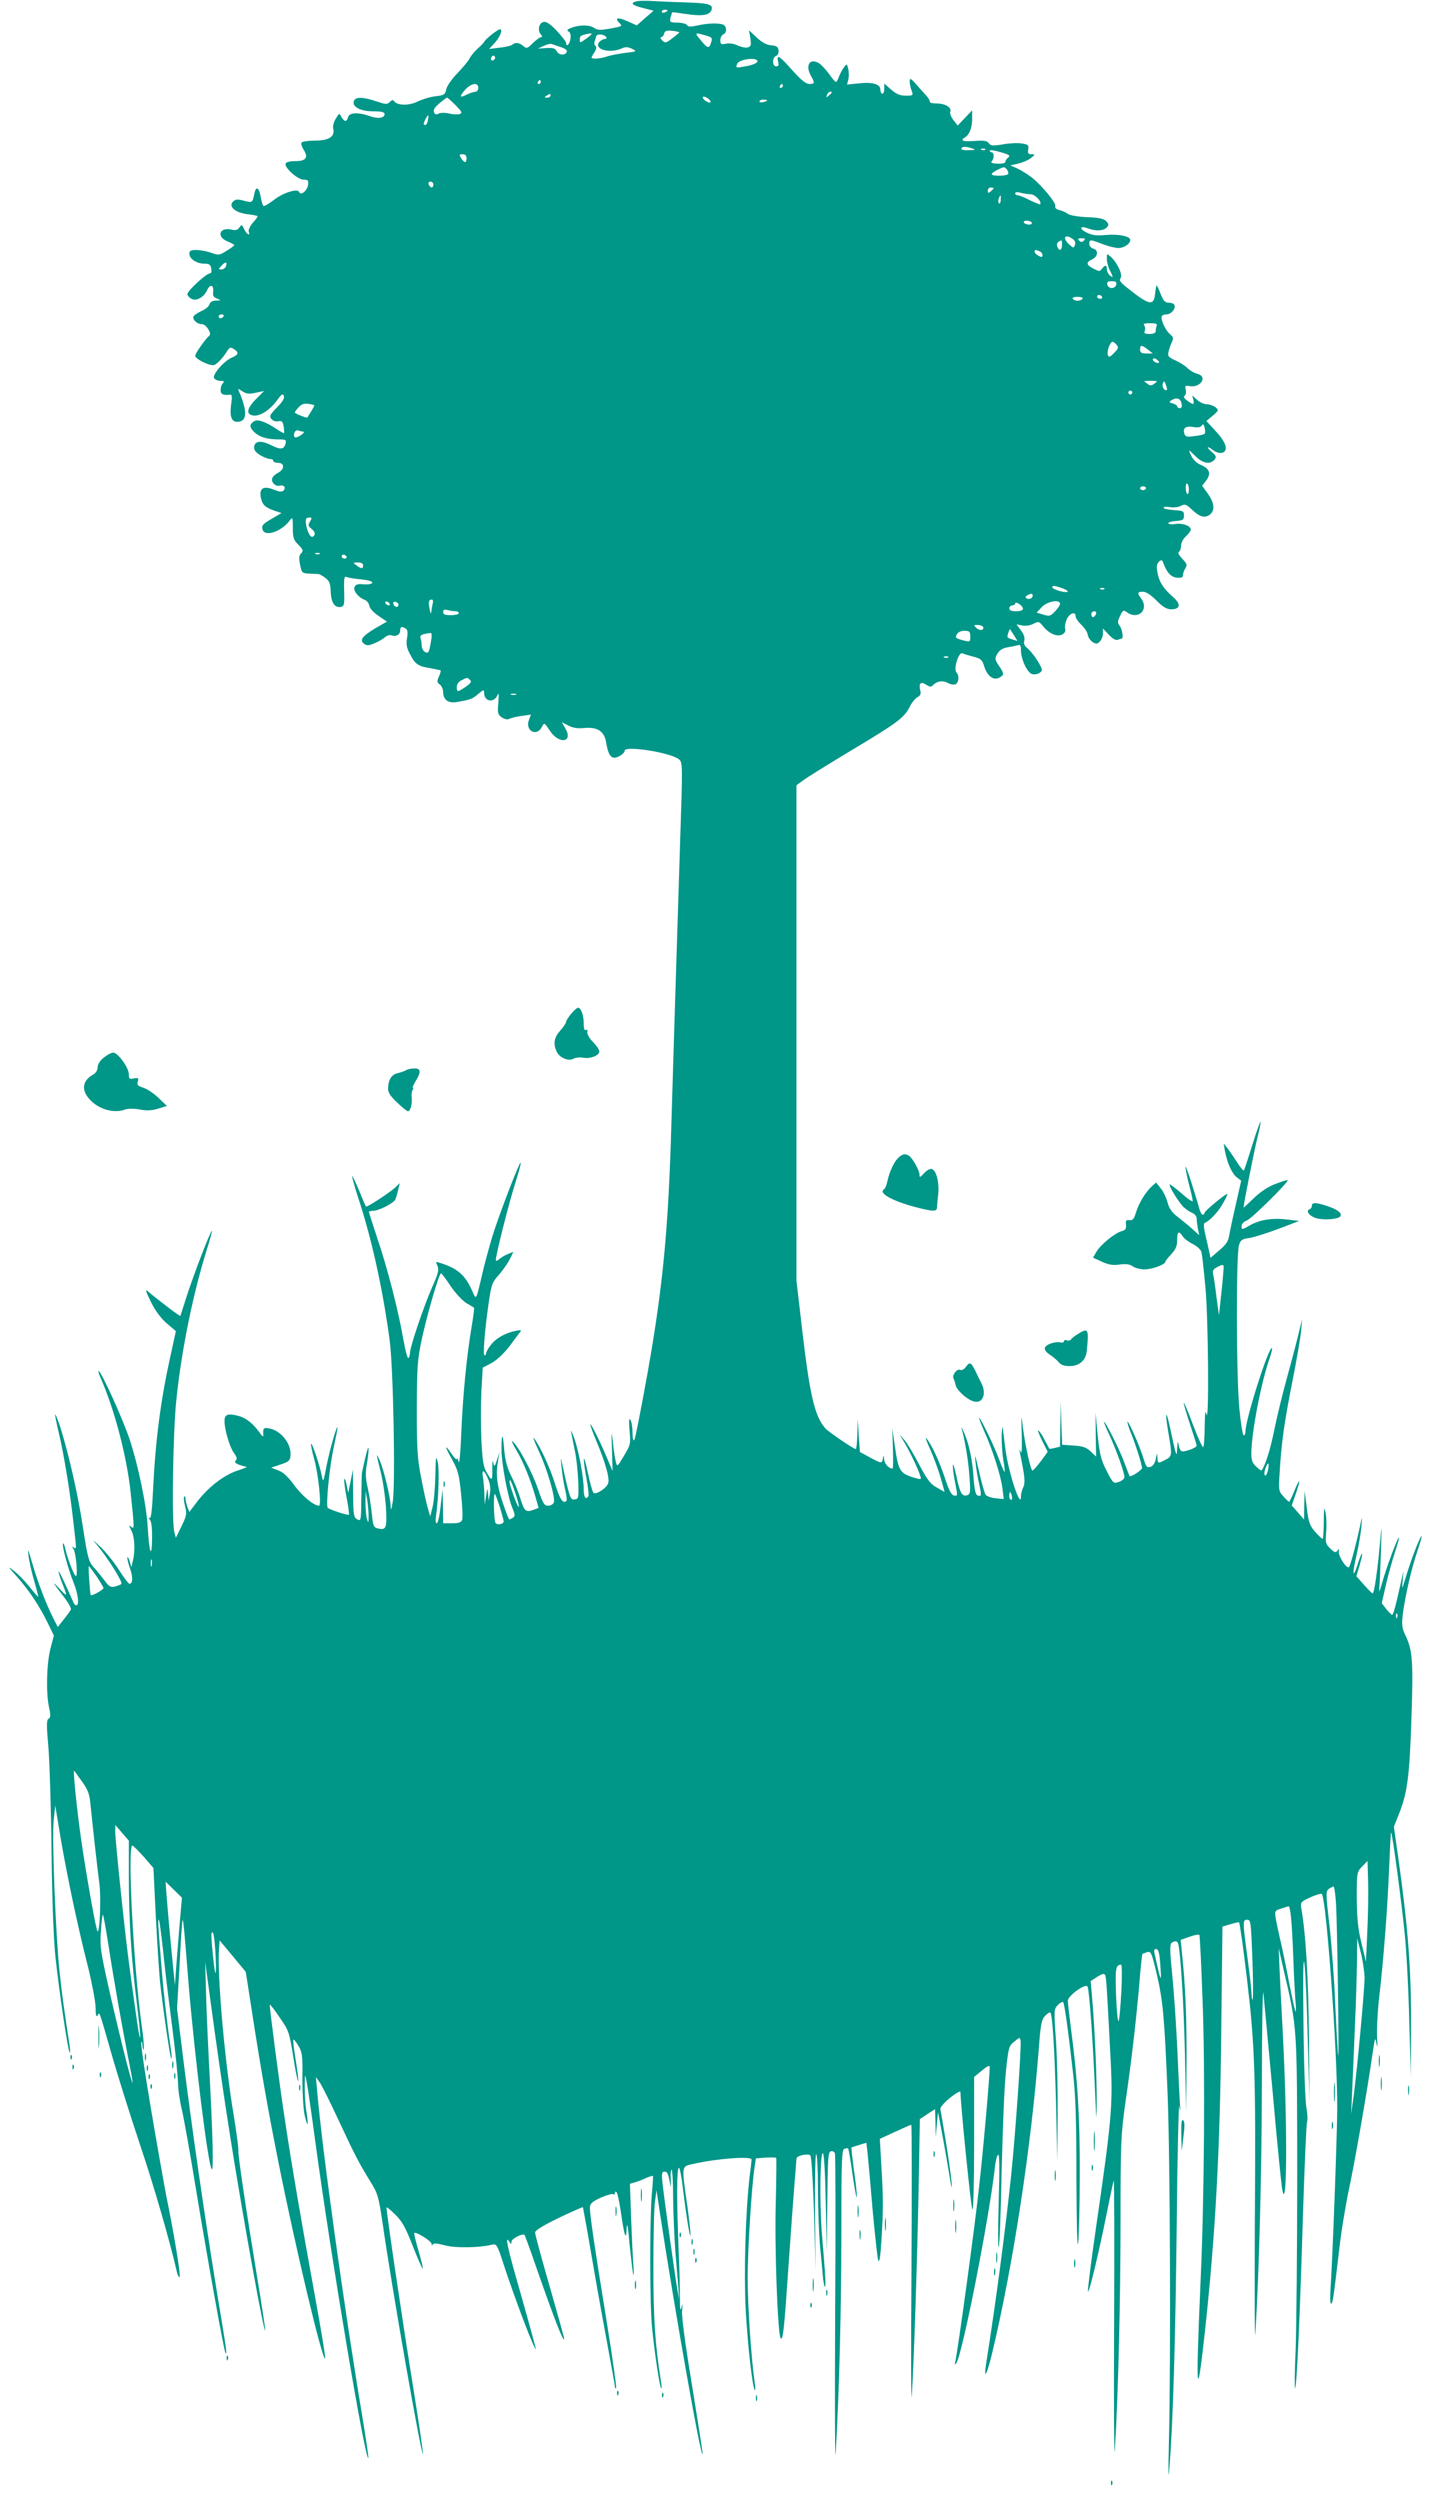 <?xml version="1.0" standalone="no"?>
<!DOCTYPE svg PUBLIC "-//W3C//DTD SVG 20010904//EN"
 "http://www.w3.org/TR/2001/REC-SVG-20010904/DTD/svg10.dtd">
<svg version="1.0" xmlns="http://www.w3.org/2000/svg"
 width="732pt" height="1280pt" viewBox="0 0 732 1280"
 preserveAspectRatio="xMidYMid meet">
<g transform="translate(0,1280) scale(0.1,-0.1)"
fill="#009688" stroke="none">
<path d="M3263 12794 c-38 -9 -26 -21 31 -35 l54 -14 -43 -37 -43 -38 -47 21
c-51 22 -69 19 -42 -9 17 -16 14 -17 -45 -28 -51 -9 -67 -9 -83 2 -24 17 -71
18 -115 3 -24 -9 -29 -14 -18 -20 10 -5 13 -19 10 -39 -4 -27 -22 -44 -22 -20
0 6 -21 33 -47 61 -32 34 -53 49 -67 47 -25 -4 -34 -42 -16 -64 9 -9 9 -14 2
-14 -6 0 -25 -14 -43 -31 -28 -28 -32 -29 -48 -15 -20 18 -42 21 -57 7 -5 -5
-34 -12 -64 -15 l-55 -7 26 28 c29 30 47 73 30 73 -11 0 -74 -50 -80 -63 -2
-5 -17 -21 -33 -35 -17 -15 -36 -38 -43 -52 -7 -14 -36 -48 -63 -76 -27 -28
-53 -65 -56 -81 -6 -28 -11 -31 -56 -36 -27 -3 -68 -16 -91 -27 -43 -22 -106
-21 -121 3 -4 7 -11 5 -21 -5 -14 -14 -21 -13 -69 3 -67 23 -107 24 -115 2
-11 -29 32 -53 98 -53 44 0 59 -4 59 -14 0 -21 -35 -26 -77 -10 -58 20 -104
18 -110 -6 -7 -26 -19 -25 -34 1 -11 21 -11 21 -29 -9 -11 -17 -16 -39 -13
-51 10 -40 -22 -61 -93 -61 -35 0 -66 -5 -69 -10 -4 -6 1 -22 10 -36 26 -40
13 -59 -41 -59 -29 0 -49 -5 -51 -13 -7 -20 62 -82 92 -82 23 0 26 -4 23 -26
-3 -29 -37 -58 -45 -38 -7 21 -81 -2 -129 -39 -26 -20 -50 -34 -54 -32 -4 3
-10 22 -14 44 -8 49 -23 61 -32 24 -11 -53 -10 -52 -54 -41 -33 9 -44 8 -56
-4 -26 -25 11 -57 74 -65 28 -3 52 -8 52 -10 0 -3 -11 -19 -26 -35 -14 -17
-23 -37 -20 -44 10 -26 -11 -14 -23 12 -11 25 -13 26 -25 9 -9 -13 -20 -16
-39 -11 -62 15 -81 -35 -22 -60 19 -8 35 -16 35 -19 0 -3 -17 -16 -39 -29 -36
-23 -41 -24 -77 -11 -22 8 -56 14 -76 15 -31 0 -38 -4 -38 -19 0 -26 37 -51
76 -51 26 0 33 -5 36 -25 3 -16 1 -25 -7 -25 -18 0 -115 -89 -115 -106 0 -7 9
-18 21 -24 25 -14 64 8 81 46 15 31 34 25 30 -9 -3 -21 2 -29 20 -36 22 -9 22
-10 -5 -10 -19 -1 -30 -7 -34 -19 -2 -11 -22 -27 -44 -36 -21 -10 -39 -23 -39
-30 0 -18 22 -36 45 -36 21 0 52 -49 37 -59 -18 -14 -72 -90 -72 -103 0 -15
64 -48 92 -48 15 0 49 35 74 76 10 15 16 17 30 8 29 -17 27 -30 -6 -44 -40
-16 -101 -85 -94 -105 4 -8 18 -15 32 -15 20 0 23 -3 14 -12 -7 -7 -12 -22
-12 -35 0 -22 13 -28 48 -24 10 2 12 -8 7 -43 -10 -66 0 -96 30 -96 51 0 54
51 10 154 -8 18 -7 18 17 2 21 -13 34 -15 68 -7 l43 9 -43 -43 c-47 -48 -51
-78 -10 -83 34 -3 83 29 119 78 23 32 30 37 35 23 5 -11 -6 -30 -35 -59 -37
-38 -40 -45 -29 -59 8 -10 23 -15 36 -12 18 3 23 -1 27 -27 3 -17 3 -32 2 -34
-1 -2 -18 8 -38 21 -55 37 -97 52 -115 40 -26 -16 -25 -31 2 -57 28 -25 65
-36 126 -36 34 0 37 -2 33 -21 -8 -31 -26 -33 -73 -9 -51 26 -84 23 -88 -7 -2
-16 6 -28 30 -43 18 -11 41 -20 51 -20 9 0 17 -4 17 -10 0 -5 11 -10 25 -10
33 0 34 -32 1 -50 -14 -7 -28 -19 -31 -28 -8 -20 15 -44 37 -39 22 6 35 -10
20 -25 -8 -8 -23 -6 -50 5 -52 21 -75 7 -66 -40 8 -38 21 -51 70 -68 l36 -12
-46 -27 c-52 -30 -58 -38 -50 -60 14 -35 94 -8 136 46 17 23 18 22 18 -35 0
-51 4 -62 29 -87 24 -25 26 -30 14 -43 -11 -11 -13 -24 -6 -58 8 -41 11 -44
43 -46 19 -1 42 -2 50 -2 8 -1 26 -11 39 -22 19 -15 24 -30 25 -68 2 -56 20
-83 50 -79 19 3 21 9 19 81 -2 70 0 78 15 72 9 -4 43 -9 75 -12 36 -4 56 -10
54 -17 -2 -6 -21 -10 -44 -8 -31 3 -42 -1 -47 -14 -7 -19 18 -52 51 -65 12 -4
23 -18 25 -31 2 -13 21 -34 46 -51 l44 -30 -61 -35 c-66 -40 -81 -60 -55 -79
13 -10 24 -9 52 3 20 8 44 22 54 31 9 8 24 13 33 10 23 -9 45 3 45 24 0 21 8
23 29 10 9 -6 11 -20 6 -49 -5 -30 -2 -50 14 -79 26 -53 43 -65 103 -74 28 -5
52 -10 55 -12 2 -3 -2 -17 -9 -32 -10 -23 -10 -29 5 -40 9 -7 17 -24 17 -38 0
-39 25 -59 68 -52 71 12 81 15 111 41 29 24 31 24 31 6 0 -46 52 -53 69 -10 6
15 7 2 4 -38 -5 -55 -3 -63 17 -77 15 -10 29 -13 39 -8 9 5 37 12 63 15 l48 7
-10 -26 c-22 -57 39 -90 66 -37 12 23 12 23 41 -20 48 -72 122 -59 78 14 l-17
30 33 -17 c22 -12 47 -16 80 -13 69 7 105 -16 114 -74 9 -56 22 -78 43 -78 20
1 52 23 52 36 0 28 240 -10 279 -45 18 -15 18 -32 5 -421 -22 -681 -33 -1058
-45 -1450 -15 -531 -43 -826 -120 -1260 -34 -190 -65 -349 -70 -354 -5 -6 -9
11 -9 40 0 27 -5 56 -11 64 -7 11 -8 -5 -4 -56 6 -68 5 -72 -29 -129 -33 -56
-35 -57 -41 -32 -4 14 -11 59 -15 99 -8 67 -9 65 -5 -36 l3 -109 -27 64 c-37
88 -83 180 -87 176 -2 -2 12 -40 31 -86 45 -107 68 -187 61 -214 -6 -26 -64
-63 -76 -51 -5 5 -18 52 -29 104 -11 52 -20 83 -20 68 -1 -14 6 -61 14 -103 8
-43 12 -82 9 -86 -13 -22 -24 -5 -24 35 0 63 -26 202 -50 266 -11 30 -18 42
-14 25 3 -16 12 -59 19 -95 8 -36 15 -105 17 -155 3 -85 2 -90 -18 -93 -22 -3
-26 7 -63 178 -9 42 -10 42 -4 -15 3 -33 11 -83 18 -112 7 -29 10 -55 7 -58
-17 -17 -33 5 -57 82 -27 87 -79 199 -109 238 -9 11 2 -18 24 -65 44 -94 86
-240 77 -264 -4 -9 -17 -16 -29 -16 -20 0 -27 11 -52 86 -30 86 -100 219 -130
243 -9 8 0 -12 19 -44 35 -59 72 -149 99 -243 l15 -53 -26 -10 c-39 -14 -47
-8 -67 57 -10 33 -31 85 -47 116 -21 42 -31 79 -36 133 -7 90 -14 92 -14 3 0
-71 32 -245 57 -303 13 -31 13 -39 2 -46 -7 -5 -16 -9 -19 -9 -3 0 -18 39 -34
87 -30 89 -36 146 -23 218 l7 40 -13 -40 c-12 -37 -14 -38 -19 -15 -3 16 -5 8
-5 -20 1 -74 -1 -77 -26 -35 -20 34 -24 58 -30 171 -3 73 -3 185 0 251 l7 120
44 23 c27 15 62 47 91 84 25 34 50 67 56 75 9 11 5 12 -24 6 -54 -11 -103 -40
-127 -74 -13 -16 -23 -35 -23 -41 0 -5 -4 -10 -8 -10 -9 0 1 129 22 273 13 89
18 102 50 137 19 22 44 57 56 79 l20 41 -27 -11 c-16 -6 -36 -18 -45 -26 -13
-11 -18 -12 -18 -4 0 26 69 299 100 394 17 55 30 101 27 103 -6 6 -111 -267
-146 -381 -16 -55 -40 -140 -51 -190 -32 -138 -30 -133 -51 -85 -37 83 -76
116 -167 144 -20 7 -21 6 -11 -16 9 -20 4 -39 -29 -113 -43 -99 -112 -303
-112 -334 0 -11 -4 -22 -8 -25 -5 -3 -16 41 -26 97 -25 144 -80 360 -132 513
-24 73 -44 135 -44 138 0 3 9 6 20 6 30 0 107 39 115 58 4 9 11 32 15 51 l8
33 -26 -25 c-29 -26 -142 -100 -147 -95 -2 2 -18 38 -35 81 -18 42 -34 76 -36
74 -2 -1 12 -51 31 -110 70 -213 126 -468 161 -729 19 -137 30 -745 16 -828
-8 -45 -10 -49 -11 -20 -1 44 -35 184 -55 230 -20 47 -20 38 4 -56 11 -43 23
-124 27 -180 6 -109 2 -121 -42 -110 -21 5 -24 13 -30 73 -4 38 -13 97 -21
133 -12 53 -13 78 -3 133 6 38 9 70 6 73 -3 4 -15 -43 -33 -128 -1 -5 -2 -62
-3 -128 -1 -117 -2 -120 -21 -110 -18 10 -20 22 -21 133 l-1 122 -12 -60 -12
-60 -8 39 c-4 21 -9 36 -12 33 -3 -3 2 -44 11 -92 9 -48 15 -89 12 -91 -4 -5
-99 26 -108 35 -11 10 9 213 31 312 11 51 20 96 19 99 -2 18 -39 -111 -55
-190 -18 -93 -18 -94 -26 -55 -11 55 -49 167 -54 162 -3 -2 4 -37 15 -76 22
-80 39 -241 25 -241 -26 0 -89 52 -128 107 -32 43 -56 65 -81 74 l-36 14 48
16 c40 13 49 20 51 43 7 59 -45 128 -105 141 -33 7 -37 3 -34 -35 1 -9 -6 -4
-16 10 -35 50 -71 79 -112 90 -54 14 -71 8 -71 -27 0 -44 27 -134 49 -164 14
-19 17 -29 9 -37 -8 -8 -4 -14 16 -22 15 -5 33 -10 39 -11 7 0 -10 -7 -37 -16
-79 -24 -165 -91 -227 -177 l-29 -38 -10 26 c-5 15 -10 35 -10 43 0 9 -3 14
-6 10 -4 -3 -2 -26 4 -49 10 -39 8 -49 -18 -103 l-29 -59 -8 29 c-14 52 -7
518 11 683 27 256 85 537 155 762 17 52 28 96 27 98 -6 5 -100 -241 -132 -343
-16 -49 -29 -92 -30 -93 -2 -4 -115 82 -168 127 -13 11 -8 -5 17 -55 23 -47
52 -85 82 -111 l46 -39 -25 -115 c-53 -235 -80 -446 -92 -701 -5 -103 -10
-146 -18 -141 -6 3 -5 0 1 -8 9 -8 13 -43 12 -98 -1 -108 -15 -72 -22 56 -6
114 -49 320 -93 453 -33 100 -146 350 -159 350 -3 0 2 -17 11 -37 71 -161 134
-403 153 -583 20 -190 20 -192 3 -178 -13 11 -13 8 1 -19 17 -33 21 -103 7
-158 l-7 -30 -8 28 c-4 15 -10 26 -12 23 -3 -3 3 -27 12 -54 17 -46 16 -82 -2
-82 -4 0 -28 31 -52 69 -24 38 -66 91 -94 118 -46 43 -47 44 -17 8 50 -59 131
-188 122 -196 -4 -3 -19 -9 -33 -13 -23 -5 -31 0 -54 32 -16 20 -40 51 -55 67
-25 27 -31 47 -55 204 -26 170 -71 368 -115 510 -13 39 -25 70 -27 68 -2 -2 6
-42 17 -88 28 -118 58 -301 75 -454 18 -157 18 -148 3 -139 -10 6 -10 4 -2 -7
13 -16 24 -139 13 -139 -9 0 -43 89 -54 138 -4 18 -9 31 -12 29 -7 -8 26 -131
53 -198 24 -59 32 -119 15 -119 -5 0 -11 6 -14 13 -45 103 -77 170 -77 160 0
-7 9 -35 20 -63 27 -68 26 -70 -16 -24 -42 45 -34 31 24 -44 23 -30 39 -59 35
-65 -4 -7 -20 -29 -37 -50 l-30 -38 -23 45 c-36 70 -83 194 -109 286 -20 69
-23 76 -18 35 3 -27 16 -85 29 -129 13 -45 22 -82 21 -83 -1 -1 -21 22 -45 52
-24 30 -60 67 -80 82 -33 25 -32 23 13 -27 64 -72 115 -149 158 -235 l34 -70
-17 -65 c-20 -76 -24 -225 -8 -301 9 -41 9 -53 -2 -60 -11 -6 -11 -33 -1 -146
6 -76 14 -313 16 -528 3 -256 10 -443 20 -545 18 -169 64 -482 73 -490 3 -3 3
15 -1 40 -26 169 -38 252 -51 375 -20 192 -39 676 -30 772 l8 78 28 -169 c35
-203 86 -445 140 -658 21 -86 39 -181 39 -210 0 -37 3 -48 10 -38 11 18 4 38
75 -210 31 -107 96 -314 145 -460 72 -214 152 -493 187 -647 3 -13 9 -23 13
-23 7 0 -20 171 -54 345 -9 44 -21 105 -26 135 -69 383 -122 710 -116 723 2 7
5 -1 6 -18 1 -16 4 -25 6 -18 3 7 -1 61 -10 120 -42 299 -74 923 -48 923 4 0
30 -26 58 -57 l50 -58 12 -245 c7 -135 17 -288 22 -340 16 -143 51 -384 57
-390 3 -3 3 13 0 35 -20 132 -39 298 -52 461 -16 201 -17 220 -11 213 3 -2 12
-72 21 -154 8 -83 29 -256 46 -385 17 -129 30 -261 31 -295 0 -33 9 -94 19
-135 10 -41 43 -226 73 -410 60 -364 144 -831 151 -839 9 -8 6 13 -45 320 -62
381 -129 847 -171 1184 l-32 260 13 225 c6 124 13 226 15 228 4 4 9 -46 30
-313 32 -387 101 -945 120 -963 9 -9 5 168 -9 438 -8 146 -17 346 -20 445 l-5
180 19 -140 c48 -354 65 -470 110 -760 68 -430 176 -1025 179 -987 0 8 -17
122 -39 255 -65 396 -100 636 -99 665 1 15 -10 97 -24 182 -46 274 -85 719
-75 850 l3 44 67 -80 67 -81 31 -199 c42 -274 83 -509 136 -774 90 -450 226
-1021 240 -1007 3 2 -22 152 -55 333 -63 344 -117 659 -150 879 -31 202 -82
597 -79 601 2 1 25 -28 51 -67 46 -66 49 -74 69 -199 11 -72 23 -129 25 -126
3 3 -3 50 -12 106 -9 56 -15 103 -12 106 2 3 14 -12 26 -32 19 -33 22 -50 20
-168 0 -72 5 -155 11 -184 16 -71 22 -61 10 14 -6 32 -9 91 -9 129 1 69 1 69
10 25 5 -25 25 -162 44 -305 81 -597 256 -1638 272 -1622 2 3 -12 98 -31 213
-93 556 -206 1369 -231 1664 l-7 75 21 -30 c11 -16 55 -104 97 -195 81 -174
104 -218 164 -315 34 -55 40 -73 60 -210 51 -353 198 -1190 207 -1181 2 2 -23
172 -56 377 -51 315 -131 858 -131 885 0 5 20 -11 44 -35 37 -36 53 -66 91
-163 26 -66 49 -118 51 -115 2 2 -8 43 -22 91 -14 48 -24 89 -22 92 9 8 88
-41 89 -56 0 -9 3 -10 5 -4 4 9 20 8 62 -3 55 -15 175 -13 242 3 24 5 27 1 59
-98 58 -178 159 -444 166 -437 1 2 -33 127 -76 278 -72 249 -85 313 -59 271 8
-13 10 -13 10 2 0 14 57 44 67 34 2 -2 28 -72 57 -157 96 -275 145 -401 146
-374 0 6 -34 127 -75 270 -41 142 -75 266 -74 274 0 10 44 37 121 74 66 32
122 56 124 55 1 -2 23 -123 48 -270 25 -147 62 -351 81 -452 19 -102 35 -191
35 -197 0 -7 3 -10 6 -7 3 3 -17 147 -45 320 -70 431 -91 579 -89 607 2 19 14
29 56 48 29 13 58 21 63 18 5 -4 9 -1 9 6 0 8 3 9 9 3 4 -5 14 -49 21 -98 18
-128 28 -155 30 -86 2 38 7 12 15 -82 8 -76 16 -146 19 -155 3 -10 3 9 1 42
-3 33 -8 142 -12 241 l-6 182 24 7 c13 3 39 13 57 22 19 8 35 13 37 11 1 -1
-1 -43 -6 -93 -11 -131 -11 -554 1 -681 13 -131 39 -306 47 -314 3 -3 3 13 -1
35 -30 187 -39 320 -39 580 0 154 3 307 8 340 l8 60 18 -120 c78 -512 214
-1278 218 -1229 1 7 -24 164 -54 350 -36 217 -54 354 -51 383 4 36 3 39 -3 16
-6 -22 -8 -11 -8 45 0 41 -2 145 -6 230 -11 274 -11 440 1 440 4 0 13 -44 19
-97 18 -147 35 -254 40 -250 2 3 -5 70 -16 151 -30 209 -31 202 27 215 122 28
302 42 302 23 0 -4 -4 -43 -10 -87 -21 -179 -30 -492 -20 -682 10 -186 35
-402 47 -412 3 -3 3 14 -1 39 -18 125 -36 393 -36 535 0 151 21 480 36 572 l6
41 50 4 c27 1 52 1 54 -1 2 -2 1 -104 -2 -225 -7 -231 10 -684 25 -699 12 -12
18 41 41 383 11 162 25 347 30 410 5 63 10 120 10 127 0 15 59 28 71 16 6 -6
14 -140 19 -299 l8 -289 -3 298 c-1 169 1 297 6 297 5 0 9 -80 9 -177 0 -98 5
-227 10 -287 6 -60 13 -131 15 -159 2 -27 7 -52 10 -56 7 -6 4 47 -15 274 -12
155 -9 410 5 410 6 0 12 -95 15 -255 l6 -255 2 256 c2 221 4 258 17 263 9 3
18 -1 22 -10 3 -9 4 -386 1 -838 -2 -451 -1 -765 3 -696 18 308 29 749 29
1134 0 366 2 417 15 423 9 3 18 4 20 1 2 -2 13 -64 23 -138 11 -74 20 -123 21
-108 1 15 -6 77 -15 139 -8 61 -14 112 -12 113 2 1 19 7 40 13 l36 11 6 -52
c3 -28 15 -159 26 -291 12 -132 25 -249 29 -260 6 -13 11 22 16 100 10 159 10
213 0 382 l-8 141 78 36 c43 20 80 36 83 36 3 0 3 -339 1 -753 -3 -413 -2
-698 2 -632 11 182 28 700 35 1077 l6 337 39 26 39 25 2 -72 1 -73 6 65 6 65
18 -94 c10 -52 27 -149 38 -215 12 -77 17 -97 14 -55 -3 37 -17 133 -30 215
-14 82 -26 156 -28 165 -1 9 21 34 51 58 28 23 52 36 52 29 0 -59 54 -595 61
-602 5 -6 9 130 9 335 l0 344 40 33 c26 22 40 28 40 19 0 -48 -34 -436 -56
-627 -21 -196 -105 -809 -120 -880 -4 -19 -3 -21 5 -10 32 49 167 737 197 998
3 34 11 65 17 69 7 4 8 -72 3 -238 -4 -134 -4 -240 0 -236 4 4 11 179 15 389
5 211 14 441 22 512 13 124 15 130 43 152 27 23 29 23 32 5 5 -31 -26 -472
-48 -687 -29 -275 -78 -651 -129 -970 -13 -88 6 -51 33 64 105 441 197 1038
237 1547 9 127 14 153 32 172 11 12 23 20 27 18 11 -7 22 -182 30 -480 l6
-280 2 231 c1 127 -3 302 -9 389 -11 153 -10 158 10 178 11 12 23 18 27 15 7
-8 26 -145 50 -358 14 -120 18 -242 18 -545 1 -231 4 -366 9 -330 4 33 8 193
8 355 1 293 -11 488 -46 751 -8 63 -15 123 -15 134 0 26 91 91 101 73 9 -16
28 -286 38 -528 7 -168 8 -174 9 -65 1 118 -10 383 -24 541 l-7 80 34 22 c24
15 35 18 40 9 6 -12 10 -76 29 -450 11 -216 3 -303 -76 -846 -25 -172 -43
-318 -41 -325 5 -14 56 200 97 404 17 85 33 160 35 165 3 6 4 -330 2 -745 -2
-415 0 -701 4 -634 17 282 29 766 29 1170 0 405 2 443 24 601 32 220 53 401
71 601 7 90 15 165 17 167 2 1 12 5 24 9 20 6 23 -2 49 -110 32 -137 40 -221
56 -614 13 -317 17 -1366 7 -1775 -4 -165 -3 -214 2 -145 19 229 31 654 38
1260 3 349 10 617 13 595 6 -32 7 -29 3 15 -2 30 -8 155 -13 276 -6 122 -17
292 -26 379 -13 128 -13 160 -3 167 18 11 28 10 33 -4 12 -37 29 -308 35 -568
l6 -295 2 255 c1 230 -5 387 -24 566 l-6 61 46 16 c25 9 47 13 50 9 2 -4 10
-153 16 -332 14 -341 9 -1030 -10 -1440 -25 -570 -20 -640 20 -279 56 510 80
950 86 1569 l6 525 41 12 c23 7 42 11 44 10 4 -5 23 -139 42 -302 39 -332 44
-480 39 -1215 -2 -388 -1 -651 3 -585 19 322 32 809 33 1280 0 286 4 492 8
459 3 -34 25 -266 48 -515 22 -250 44 -472 49 -494 25 -124 26 363 1 825 -5
96 -12 229 -15 295 l-5 120 24 -105 c72 -309 70 -284 71 -1050 0 -382 -4 -787
-8 -900 -5 -112 -6 -202 -3 -199 9 8 25 372 40 874 8 259 18 478 21 488 4 10
3 44 -3 75 -6 32 -13 224 -15 432 -3 250 -1 352 5 305 5 -38 13 -214 17 -390
l9 -320 -3 340 c-3 302 -16 526 -40 658 -4 26 0 30 48 52 28 13 55 20 58 17
23 -24 80 -805 79 -1097 0 -123 -25 -804 -35 -933 -2 -40 -1 -71 4 -68 9 6 11
24 41 276 10 91 33 230 50 310 30 139 94 506 121 695 12 84 14 87 20 50 5 -26
6 -16 3 30 -2 39 2 129 10 200 23 196 44 469 52 673 4 100 8 181 10 179 7 -6
54 -360 70 -522 9 -93 20 -296 23 -450 l8 -280 1 230 c2 308 -13 514 -63 876
l-25 175 24 60 c45 111 56 193 66 491 10 299 6 353 -31 430 -17 35 -19 53 -14
100 11 93 45 241 76 332 16 47 25 80 20 75 -12 -14 -52 -119 -78 -204 -22 -73
-23 -73 -18 -25 l4 50 -10 -45 c-29 -132 -42 -180 -48 -179 -3 0 -17 14 -30
30 l-23 30 22 96 c12 52 33 127 46 166 13 39 22 72 20 74 -5 5 -65 -155 -86
-232 -11 -39 -18 -54 -15 -35 2 19 6 107 9 195 4 144 4 150 -4 55 -12 -138
-30 -270 -39 -269 -3 0 -23 20 -44 44 l-39 44 17 57 c21 73 14 80 -9 8 -26
-84 -31 -57 -7 43 11 48 22 115 25 148 3 33 3 49 0 35 -20 -100 -57 -241 -64
-245 -13 -8 -55 57 -52 80 2 16 1 17 -7 5 -8 -12 -14 -11 -36 10 -24 23 -26
30 -22 80 3 30 2 75 -2 100 -8 40 -9 35 -10 -42 0 -49 -3 -88 -6 -88 -3 0 -20
16 -38 36 -28 32 -34 49 -43 123 l-11 86 -2 -73 -1 -73 -31 36 -32 36 21 61
c27 78 22 86 -8 13 -12 -30 -24 -55 -27 -55 -2 0 -15 12 -29 28 -24 26 -25 31
-19 122 9 152 23 252 65 465 22 110 42 227 45 260 l5 60 -15 -62 c-8 -34 -34
-135 -59 -225 -25 -90 -56 -217 -69 -283 -20 -98 -44 -175 -64 -204 -2 -3 -14
6 -28 19 -20 18 -25 33 -25 69 1 108 50 363 95 490 8 24 13 46 11 48 -15 15
-136 -365 -136 -426 0 -12 -4 -21 -9 -21 -5 0 -15 60 -22 133 -16 153 -18 794
-2 842 8 26 16 31 54 36 24 4 91 25 149 47 l105 40 -58 7 c-78 10 -141 0 -194
-29 -41 -24 -43 -24 -43 -5 0 12 10 23 28 30 24 9 216 199 208 206 -2 2 -30
-7 -62 -19 -39 -15 -77 -40 -111 -73 -29 -28 -53 -50 -53 -49 0 17 56 299 71
358 11 43 18 80 16 82 -2 2 -21 -51 -42 -119 -21 -67 -40 -126 -43 -130 -2 -4
-18 14 -34 40 -17 26 -39 59 -50 73 l-20 25 7 -40 c12 -61 35 -113 60 -133
l23 -18 -28 -124 c-16 -69 -31 -141 -34 -160 -4 -26 -18 -46 -51 -73 l-44 -38
-6 28 c-3 15 -12 55 -20 88 -9 38 -10 61 -4 63 25 9 70 57 93 99 15 25 25 47
23 49 -5 5 -117 -87 -117 -97 0 -5 -4 -9 -10 -9 -5 0 -14 19 -20 43 -19 70
-64 207 -67 203 -2 -2 5 -40 16 -84 12 -44 21 -86 21 -92 0 -6 -26 11 -57 39
-32 27 -59 48 -61 46 -7 -6 47 -93 71 -116 12 -11 32 -25 45 -30 12 -5 22 -17
22 -28 0 -10 3 -34 6 -52 l7 -34 -34 31 c-19 17 -53 45 -75 62 -31 23 -44 43
-53 74 -6 24 -21 56 -35 73 l-24 30 -22 -20 c-32 -29 -66 -85 -81 -134 -10
-33 -17 -41 -33 -39 -17 2 -21 -2 -18 -23 2 -21 -3 -28 -21 -33 -34 -8 -109
-69 -130 -105 l-18 -31 46 -21 c36 -16 58 -19 91 -14 32 4 50 2 66 -9 12 -9
40 -16 61 -16 39 0 107 25 107 40 0 4 14 21 30 38 23 25 30 41 30 72 0 44 9
50 28 20 6 -11 30 -29 52 -40 23 -12 42 -29 45 -43 3 -12 12 -94 20 -181 15
-162 19 -715 5 -646 -5 24 -8 4 -9 -67 0 -57 -4 -103 -8 -103 -5 0 -28 52 -52
115 -24 64 -45 114 -47 112 -2 -2 12 -50 31 -107 19 -57 35 -108 35 -112 0 -9
-34 -24 -66 -30 -13 -2 -20 5 -25 27 -6 29 -7 28 -9 -10 -2 -40 -2 -40 -11
-10 -4 17 -15 65 -24 108 -22 105 -29 92 -10 -18 20 -117 20 -122 -15 -140
-38 -20 -40 -20 -41 13 -2 24 -2 24 -8 -7 -4 -22 -14 -37 -27 -42 -19 -6 -23
-1 -38 48 -20 63 -73 183 -80 183 -3 0 4 -24 15 -52 26 -63 59 -168 59 -185 0
-11 -59 -49 -64 -41 -1 2 -15 37 -30 78 -26 68 -93 200 -101 200 -2 0 11 -33
30 -72 36 -79 75 -189 75 -212 0 -8 -13 -19 -28 -24 -28 -10 -30 -8 -63 56
-29 57 -36 84 -46 182 l-11 115 1 -112 2 -112 -27 26 c-22 21 -40 28 -88 31
l-59 4 -4 112 -3 111 -2 -116 -2 -117 -26 -6 c-15 -4 -28 -6 -29 -4 -1 2 -12
22 -24 45 -11 23 -26 45 -32 48 -5 4 3 -19 19 -51 l29 -58 -35 -48 c-20 -26
-39 -48 -43 -48 -9 0 -38 131 -49 220 -9 73 -9 72 -6 -35 2 -71 0 -103 -5 -90
-8 17 -9 16 -4 -5 25 -124 28 -151 17 -175 -7 -14 -12 -36 -12 -47 0 -71 -63
118 -79 237 -6 44 -12 94 -14 110 -2 17 -5 -2 -6 -41 0 -39 4 -95 9 -124 6
-29 8 -55 6 -57 -2 -2 -13 25 -26 59 -23 65 -97 218 -104 218 -3 0 9 -30 25
-67 42 -92 86 -228 94 -294 l7 -55 -41 4 c-22 2 -45 10 -51 17 -6 7 -22 62
-35 122 -19 83 -23 94 -18 48 3 -33 12 -84 19 -115 13 -59 12 -65 -9 -57 -10
4 -16 32 -20 94 -6 92 -25 178 -52 235 -8 18 -13 24 -9 13 17 -59 34 -161 40
-242 6 -82 5 -93 -10 -99 -27 -10 -39 10 -57 99 -10 45 -18 69 -18 52 0 -16 5
-58 13 -93 12 -60 12 -63 -6 -60 -14 2 -27 25 -48 91 -30 89 -66 166 -94 202
-9 11 0 -14 19 -56 18 -41 43 -108 54 -147 l20 -72 -40 23 c-33 18 -49 39 -90
117 -27 52 -61 109 -75 125 l-26 30 27 -45 c28 -48 68 -131 79 -167 7 -21 7
-21 -43 -6 -61 20 -70 37 -87 158 l-13 90 3 -102 c2 -57 1 -103 -1 -103 -20 0
-43 25 -44 48 -2 23 -2 24 -6 5 -5 -29 -7 -28 -68 5 l-50 27 -6 85 -5 85 -2
-77 c-1 -43 -5 -78 -8 -78 -11 0 -139 87 -156 106 -54 61 -79 166 -118 498
l-30 258 0 1269 0 1268 33 24 c17 14 131 84 252 157 234 140 266 164 296 222
10 21 28 42 39 48 15 8 19 17 14 35 -9 36 3 47 30 29 21 -13 26 -13 38 0 20
19 49 23 75 8 12 -7 29 -9 37 -6 18 7 21 45 6 60 -17 17 10 106 30 99 8 -4 34
-12 58 -18 37 -10 44 -16 54 -50 15 -49 48 -73 77 -57 26 14 26 20 -2 61 -21
32 -22 36 -8 61 10 18 27 29 51 33 19 3 43 8 53 11 14 4 17 -1 17 -28 1 -46
33 -114 58 -120 12 -3 29 0 38 7 16 11 16 15 -9 58 -15 25 -38 54 -51 65 -18
14 -23 25 -19 41 4 15 -2 33 -17 53 l-23 31 30 -6 c18 -3 41 0 57 9 26 13 29
12 48 -11 30 -39 74 -58 99 -44 14 7 19 17 15 31 -2 12 2 34 10 50 16 30 44
38 44 12 0 -9 13 -28 29 -43 16 -15 31 -38 33 -50 1 -13 13 -30 24 -38 19 -12
24 -12 38 2 9 9 16 28 16 42 l0 25 30 -32 c19 -21 36 -30 46 -26 9 3 18 6 20
6 10 0 3 48 -10 65 -12 16 -12 24 2 51 14 31 17 32 36 18 58 -40 114 15 71 72
-20 27 -19 34 10 34 16 0 40 -16 69 -45 34 -34 53 -45 76 -45 47 0 51 27 8 64
-55 48 -76 85 -82 148 -3 25 24 52 31 31 18 -52 40 -78 71 -81 24 -2 32 1 32
13 0 8 5 24 12 35 11 17 8 24 -16 49 -17 18 -24 31 -17 35 6 4 11 18 11 32 0
14 11 35 25 48 14 13 25 28 25 34 0 19 -41 34 -76 29 -19 -3 -36 -2 -39 3 -3
5 14 10 37 12 38 3 43 6 43 28 0 23 -4 25 -52 28 -29 2 -53 7 -53 12 0 5 15 6
34 3 18 -3 43 0 56 7 19 10 26 8 54 -18 38 -36 62 -45 86 -32 34 18 34 59 0
108 l-32 45 22 28 c25 35 16 60 -30 79 -17 7 -37 25 -45 41 -21 41 -19 41 19
3 37 -37 75 -44 97 -18 11 14 10 20 -14 40 -30 26 -24 33 7 9 23 -18 52 -19
61 -4 13 20 -5 56 -50 104 l-45 49 33 28 c31 27 31 28 13 43 -11 8 -31 15 -45
15 -13 0 -36 10 -49 23 l-25 22 6 -22 c6 -28 0 -28 -32 -4 -16 12 -20 21 -12
25 6 4 8 18 5 30 -5 21 -2 23 19 19 58 -11 95 50 40 63 -16 4 -38 17 -50 29
-12 12 -40 30 -63 40 -35 16 -39 21 -34 44 3 14 11 37 17 49 9 20 8 26 -9 40
-21 18 -44 63 -44 87 0 9 10 15 25 15 25 0 51 32 40 50 -3 6 -17 10 -29 10
-18 0 -27 10 -41 46 -9 25 -19 44 -21 42 -1 -2 -5 -22 -7 -43 -7 -64 -30 -59
-145 33 -33 26 -40 37 -32 47 13 16 -15 78 -49 109 -21 19 -21 19 -21 -10 0
-16 7 -42 15 -58 19 -36 19 -42 0 -26 -8 7 -15 21 -15 31 0 23 -9 24 -25 3
-11 -15 -14 -15 -43 0 -39 20 -40 33 -7 48 30 14 33 48 5 55 -11 3 -20 14 -20
24 0 24 3 24 68 -1 29 -11 65 -20 81 -20 29 0 61 22 61 41 0 19 -56 31 -122
26 -52 -5 -74 -2 -103 13 -40 20 -32 36 10 20 39 -15 81 -12 95 6 11 12 10 18
-4 32 -12 12 -38 18 -99 20 -46 2 -89 10 -97 17 -8 7 -27 15 -42 19 -17 4 -25
11 -22 20 6 16 -71 109 -124 150 -20 15 -53 35 -72 44 l-35 15 40 9 c22 5 51
17 65 28 24 19 24 20 4 20 -17 0 -20 5 -17 24 4 22 1 26 -31 31 -20 4 -64 2
-97 -4 -54 -9 -64 -8 -74 6 -9 12 -25 15 -73 11 -60 -4 -77 2 -48 19 22 13 36
49 36 95 l0 43 -37 -39 -37 -39 -22 28 c-12 16 -20 35 -16 43 8 22 -26 42 -70
42 -21 0 -37 4 -35 9 1 5 -6 17 -15 28 -9 10 -33 36 -52 58 -31 35 -35 37 -36
18 0 -12 4 -33 10 -47 9 -25 8 -26 -30 -26 -30 0 -48 8 -75 31 l-35 31 0 -26
c0 -14 -4 -26 -10 -26 -5 0 -10 9 -10 20 0 29 -39 41 -111 33 l-60 -6 7 27 c3
14 3 38 -1 53 -6 27 -7 28 -22 8 -8 -11 -19 -32 -25 -47 -5 -16 -13 -28 -16
-28 -4 1 -19 18 -34 40 -15 21 -38 46 -51 55 -48 31 -74 -9 -42 -65 20 -35 19
-40 -9 -40 -18 0 -42 20 -87 70 -66 75 -83 85 -73 45 5 -19 2 -25 -10 -25 -21
0 -21 46 0 54 9 3 14 15 12 28 -2 18 -10 24 -38 26 -24 2 -47 15 -74 40 l-39
37 7 -41 c5 -36 3 -42 -14 -47 -11 -3 -34 2 -51 10 -18 9 -42 13 -60 9 -25 -5
-29 -3 -29 18 0 13 7 26 15 30 20 7 19 42 -1 50 -23 9 -83 7 -133 -5 -34 -7
-46 -7 -52 3 -4 6 -26 12 -49 12 -38 1 -40 2 -35 26 4 14 7 26 9 27 1 1 33 -3
72 -9 79 -12 119 -6 128 19 12 29 -12 37 -119 40 -57 2 -134 5 -172 7 -37 3
-78 2 -90 0z m157 -48 c0 -2 -7 -6 -15 -10 -8 -3 -15 -1 -15 4 0 6 7 10 15 10
8 0 15 -2 15 -4z m60 -112 c0 -1 -16 -15 -36 -30 -33 -25 -36 -26 -52 -11 -9
10 -11 17 -5 17 6 0 13 8 15 18 4 15 13 17 42 14 20 -2 36 -6 36 -8z m-450 -8
c0 -3 -13 -14 -30 -26 -30 -21 -30 -21 -30 -1 0 18 6 21 53 30 4 0 7 -1 7 -3z
m76 -17 c3 -5 -1 -9 -9 -9 -8 0 -20 -7 -27 -15 -31 -37 53 -61 115 -33 19 9
31 8 53 -2 26 -13 25 -14 -37 -21 -35 -5 -78 -13 -94 -19 -32 -11 -77 -14 -77
-5 0 3 7 16 16 29 9 15 11 26 5 30 -6 4 -8 13 -6 21 3 8 7 21 9 29 5 15 42 11
52 -5z m507 10 c33 -9 37 -13 31 -32 -11 -38 -18 -37 -52 4 -36 43 -35 44 21
28z m-741 -60 c24 -8 35 -16 31 -25 -8 -20 -41 -17 -52 5 -8 14 -19 17 -53 15
l-43 -3 30 14 c17 8 35 12 40 10 6 -2 27 -9 47 -16z m-337 -60 c-10 -15 -25
-10 -19 6 4 8 10 12 15 9 5 -3 7 -10 4 -15z m1345 -13 c0 -8 -20 -17 -52 -24
-59 -11 -61 -11 -52 11 9 24 104 36 104 13z m-1110 -106 c0 -5 -5 -10 -11 -10
-5 0 -7 5 -4 10 3 6 8 10 11 10 2 0 4 -4 4 -10z m-320 -30 c0 -11 -7 -20 -15
-20 -9 0 -29 -7 -45 -15 -37 -19 -38 -9 -5 28 31 32 65 36 65 7z m1560 10 c0
-5 -5 -10 -11 -10 -5 0 -7 5 -4 10 3 6 8 10 11 10 2 0 4 -4 4 -10z m250 -34
c0 -2 -7 -9 -15 -16 -13 -11 -14 -10 -9 4 5 14 24 23 24 12z m-1440 -16 c0 -5
-8 -10 -17 -10 -15 0 -16 2 -3 10 19 12 20 12 20 0z m820 -31 c0 -6 -7 -6 -20
1 -11 6 -20 15 -20 21 0 6 7 6 20 -1 11 -6 20 -15 20 -21z m-1306 -18 c33 -34
36 -40 20 -45 -11 -3 -35 -2 -55 3 -21 5 -43 4 -53 -1 -12 -7 -18 -5 -23 8 -4
12 4 25 28 45 19 16 36 29 39 29 3 0 23 -18 44 -39z m1596 25 c0 -2 -9 -6 -20
-9 -11 -3 -20 -1 -20 4 0 5 9 9 20 9 11 0 20 -2 20 -4z m-1738 -101 c-2 -14
-8 -25 -13 -25 -12 0 -11 7 1 31 14 26 18 24 12 -6z m2788 -145 c21 -7 18 -8
-18 -9 -26 -1 -41 3 -37 9 7 11 19 11 55 0z m67 -6 c-3 -3 -12 -4 -19 -1 -8 3
-5 6 6 6 11 1 17 -2 13 -5z m118 -40 c-8 -6 -15 -16 -15 -23 0 -6 -16 -10 -40
-9 -28 1 -37 5 -30 12 13 13 13 46 0 46 -5 0 -10 4 -10 9 0 4 25 1 55 -8 45
-13 52 -18 40 -27z m-2775 -4 c0 -11 -3 -20 -8 -20 -4 0 -13 9 -20 20 -11 18
-10 20 8 20 13 0 20 -7 20 -20z m2774 -81 c-7 -11 -84 -12 -84 -1 0 5 15 16
33 24 29 15 33 15 44 1 7 -9 10 -20 7 -24z m-2944 -54 c0 -8 -4 -15 -9 -15 -5
0 -11 7 -15 15 -3 9 0 15 9 15 8 0 15 -7 15 -15z m2870 -19 c0 -2 -7 -9 -15
-16 -12 -10 -15 -10 -15 4 0 9 7 16 15 16 8 0 15 -2 15 -4z m190 -31 c22 0 59
-39 48 -51 -2 -2 -26 8 -53 21 -26 14 -54 25 -62 25 -7 0 -13 5 -13 10 0 6 11
8 28 3 15 -4 38 -7 52 -8z m-154 -29 c0 -14 -5 -21 -9 -17 -4 4 -5 15 -1 24 9
24 12 21 10 -7z m159 -116 c3 -5 -3 -10 -14 -10 -11 0 -23 5 -26 10 -3 6 3 10
14 10 11 0 23 -4 26 -10z m210 -84 c12 -8 16 -19 11 -31 -6 -17 -8 -16 -31 5
-35 33 -19 55 20 26z m57 -8 c-9 -9 -15 -9 -24 0 -9 9 -7 12 12 12 19 0 21 -3
12 -12z m-112 -23 c0 -28 -15 -33 -24 -8 -4 9 -1 20 6 25 18 11 18 11 18 -17z
m-116 -31 c9 -3 16 -13 16 -20 0 -12 -4 -12 -20 -4 -11 6 -20 15 -20 20 0 12
3 12 24 4z m-4167 -79 c-4 -8 -14 -15 -23 -15 -16 0 -16 2 1 20 20 22 31 20
22 -5z m4561 -92 c-2 -10 -12 -18 -23 -18 -11 0 -21 8 -23 18 -3 13 3 17 23
17 20 0 26 -4 23 -17z m-73 -63 c3 -5 -1 -10 -9 -10 -9 0 -16 5 -16 10 0 6 4
10 9 10 6 0 13 -4 16 -10z m-100 -10 c-3 -5 -15 -10 -25 -10 -10 0 -22 5 -25
10 -4 6 7 10 25 10 18 0 29 -4 25 -10z m-4400 -90 c-3 -5 -10 -10 -16 -10 -5
0 -9 5 -9 10 0 6 7 10 16 10 8 0 12 -4 9 -10z m4780 -48 c-3 -8 -5 -20 -5 -28
0 -9 -11 -14 -31 -14 -25 0 -30 3 -25 16 4 9 2 22 -3 28 -7 8 1 11 30 11 29 0
38 -3 34 -13z m-205 -98 c11 -13 9 -19 -13 -41 -21 -22 -27 -24 -32 -12 -7 18
11 69 24 69 4 0 14 -7 21 -16z m160 -24 l25 -20 -32 0 c-26 0 -33 4 -33 20 0
25 8 25 40 0z m57 -67 c-8 -7 -37 9 -31 19 3 5 12 4 20 -3 8 -6 13 -14 11 -16z
m-23 -107 c-14 -11 -23 -12 -34 -3 -8 6 -17 13 -19 14 -2 2 13 3 34 3 36 0 37
-1 19 -14z m63 -32 c-9 -10 -27 15 -21 31 7 17 8 16 16 -5 5 -13 7 -24 5 -26z
m-177 -14 c0 -5 -4 -10 -10 -10 -5 0 -10 5 -10 10 0 6 5 10 10 10 6 0 10 -4
10 -10z m252 -55 c4 -17 1 -25 -8 -25 -8 0 -14 4 -14 9 0 5 -10 11 -22 15 -19
5 -21 8 -8 16 26 17 47 11 52 -15z m-4442 -11 c0 -3 -8 -17 -17 -32 -9 -15
-18 -28 -18 -30 -3 -4 -65 20 -65 26 0 3 9 15 20 27 15 16 29 20 50 17 17 -2
30 -6 30 -8z m4561 -145 c-3 -4 -27 -9 -52 -12 -42 -6 -47 -4 -53 15 -7 28 9
38 49 31 21 -3 35 -1 41 8 6 10 10 7 15 -11 3 -14 3 -28 0 -31z m-4618 11 c16
-1 -23 -30 -39 -30 -7 0 -10 8 -7 21 4 12 11 18 20 15 8 -3 20 -6 26 -6z
m4537 -296 c0 -35 -15 -30 -16 6 -1 16 3 27 7 24 5 -3 9 -16 9 -30z m-220 6
c0 -5 -7 -10 -15 -10 -8 0 -15 5 -15 10 0 6 7 10 15 10 8 0 15 -4 15 -10z
m-4282 -171 c-11 -17 -10 -23 9 -38 14 -12 18 -22 13 -32 -13 -20 -29 -1 -40
44 -8 38 -5 47 17 47 11 0 11 -4 1 -21z m49 -165 c-3 -3 -12 -4 -19 -1 -8 3
-5 6 6 6 11 1 17 -2 13 -5z m138 -14 c3 -5 -1 -10 -9 -10 -9 0 -16 5 -16 10 0
6 4 10 9 10 6 0 13 -4 16 -10z m85 -45 c0 -19 -9 -19 -34 0 -19 14 -19 15 7
15 17 0 27 -5 27 -15z m3579 -116 c45 -16 38 -28 -9 -16 -22 6 -40 15 -40 19
0 11 11 10 49 -3z m218 -5 c-3 -3 -12 -4 -19 -1 -8 3 -5 6 6 6 11 1 17 -2 13
-5z m-367 -33 c0 -14 -18 -23 -31 -15 -8 4 -7 9 2 15 18 11 29 11 29 0z
m-3074 -43 c-3 -13 -6 -32 -7 -43 -1 -11 -5 -4 -8 15 -8 38 -5 50 11 50 6 0 8
-10 4 -22z m-221 2 c3 -5 2 -10 -4 -10 -5 0 -13 5 -16 10 -3 6 -2 10 4 10 5 0
13 -4 16 -10z m46 -5 c1 -17 -18 -17 -25 0 -4 11 -1 15 10 13 8 -2 15 -7 15
-13z m3199 -22 c0 -8 -14 -13 -35 -13 -24 0 -35 5 -35 15 0 8 7 15 15 15 8 0
15 5 15 10 0 6 8 5 20 -2 11 -7 20 -18 20 -25z m190 25 c0 -7 -12 -24 -26 -39
-23 -24 -29 -26 -60 -16 l-34 10 27 29 c28 29 93 41 93 16z m-3097 -38 c9 0
17 -4 17 -10 0 -5 -18 -10 -40 -10 -30 0 -40 4 -40 16 0 12 6 15 23 10 12 -3
30 -6 40 -6z m3281 -15 c-4 -8 -10 -15 -15 -15 -5 0 -9 7 -9 15 0 8 7 15 15
15 9 0 12 -6 9 -15z m-579 -64 c10 -18 -17 -23 -33 -7 -15 15 -15 16 5 16 12
0 24 -4 28 -9z m159 -44 l18 -29 -24 7 c-31 10 -31 10 -23 35 4 12 8 20 9 18
1 -2 10 -16 20 -31z m-224 -6 c0 -29 0 -29 -40 -19 -34 9 -38 13 -29 29 6 12
21 19 39 19 26 0 30 -4 30 -29z m-2764 -35 c-9 -48 -12 -53 -28 -45 -10 5 -18
20 -18 34 0 13 -3 30 -6 38 -5 14 6 20 51 26 8 1 8 -16 1 -53z m2651 -72 c-3
-3 -12 -4 -19 -1 -8 3 -5 6 6 6 11 1 17 -2 13 -5z m-2449 -116 c9 -9 3 -17
-23 -35 -42 -28 -45 -29 -45 0 0 13 9 27 23 33 30 16 31 16 45 2z m235 -75
c-7 -2 -19 -2 -25 0 -7 3 -2 5 12 5 14 0 19 -2 13 -5z m3614 -3058 l-13 -120
-13 95 c-6 52 -14 105 -17 117 -4 16 1 25 23 36 20 11 29 12 31 4 1 -7 -4 -66
-11 -132z m-3949 30 c24 -36 60 -74 80 -87 21 -12 39 -23 40 -24 2 -1 -3 -44
-12 -96 -25 -148 -45 -349 -53 -543 -4 -104 -10 -167 -14 -150 -4 17 -7 23 -8
15 0 -8 -12 2 -26 23 -39 57 -39 44 1 -27 31 -56 36 -78 46 -178 7 -63 9 -122
5 -131 -5 -13 -18 -17 -52 -17 l-45 0 -1 88 -2 87 -10 -87 c-5 -49 -14 -88
-20 -88 -6 0 -7 16 -3 43 13 89 17 234 8 272 -9 35 -10 25 -12 -70 -1 -60 -7
-132 -14 -160 l-12 -50 -12 40 c-7 22 -22 92 -34 155 -20 99 -23 148 -23 355
1 220 3 250 26 360 28 128 88 335 98 335 3 0 26 -30 49 -65z m4187 -944 c-4
-17 -10 -29 -15 -26 -5 3 -4 19 2 36 13 38 22 31 13 -10z m-3992 -51 c8 -22
11 -48 6 -70 l-6 -35 -3 35 c-3 34 -3 34 -10 -10 l-7 -45 -2 50 c0 28 -4 68
-7 90 -8 47 7 40 29 -15z m137 -66 c12 -36 20 -67 17 -70 -5 -5 -47 111 -47
128 0 22 10 2 30 -58z m-752 -119 c0 -34 -1 -36 -8 -15 -4 14 -8 52 -8 85 l1
60 8 -45 c4 -25 7 -63 7 -85z m3295 105 c3 -11 1 -20 -4 -20 -5 0 -9 9 -9 20
0 11 2 20 4 20 2 0 6 -9 9 -20z m-2623 -56 c11 -36 20 -70 20 -74 0 -15 -33
-21 -42 -8 -8 13 -12 148 -3 148 2 0 13 -30 25 -66z m-1783 -301 c-3 -10 -5
-4 -5 12 0 17 2 24 5 18 2 -7 2 -21 0 -30z m-282 -55 c19 -29 35 -56 35 -60 0
-8 -60 -42 -65 -36 -4 5 -14 148 -10 148 3 0 20 -24 40 -52z m6662 -210 c-3
-8 -6 -5 -6 6 -1 11 2 17 5 13 3 -3 4 -12 1 -19z m-6735 -843 c29 -41 37 -62
42 -120 11 -109 36 -334 45 -400 9 -65 3 -245 -9 -245 -7 0 -57 282 -85 475
-23 162 -42 357 -35 348 4 -5 22 -30 42 -58z m238 -485 c0 -224 13 -430 41
-648 11 -90 19 -168 17 -174 -4 -11 -19 93 -59 392 -24 185 -69 621 -69 664
l1 31 34 -40 35 -40 0 -185z m6344 -280 l-7 -155 -23 95 c-18 74 -23 124 -24
229 0 134 0 135 28 164 l27 28 3 -103 c2 -57 0 -173 -4 -258z m-6083 49 c-5
-68 -14 -169 -18 -224 l-7 -100 -17 170 c-9 94 -20 213 -24 265 l-7 95 42 -41
42 -41 -11 -124z m5923 89 c6 -108 16 -803 11 -773 -3 11 -9 126 -15 256 -5
130 -19 314 -30 410 -19 163 -19 175 -3 187 9 6 20 12 24 12 4 0 10 -42 13
-92z m-231 -65 c4 -32 9 -128 12 -213 3 -85 8 -182 11 -215 3 -33 3 -57 0 -55
-3 3 -19 78 -36 165 -17 88 -37 185 -45 215 -7 30 -16 73 -20 96 -6 39 -5 41
27 51 18 6 36 11 39 12 4 1 9 -25 12 -56z m-6058 -140 c30 -194 70 -418 100
-572 14 -69 25 -129 24 -135 -1 -18 -56 196 -114 449 -51 225 -54 246 -48 328
3 48 8 85 10 83 3 -2 15 -71 28 -153z m5860 -66 c4 -106 5 -202 2 -212 -2 -11
-5 -1 -6 21 0 23 -10 109 -21 190 -25 187 -25 194 -1 194 18 0 19 -13 26 -193z
m-5310 -3 c4 -125 -5 -94 -19 61 -5 58 -4 77 4 69 6 -6 12 -63 15 -130z m5885
-99 c0 -61 -37 -461 -55 -600 l-14 -100 5 110 c3 61 9 209 14 330 6 121 10
274 11 340 l1 120 19 -75 c10 -41 18 -97 19 -125z m-1047 73 c3 -40 5 -74 3
-76 -2 -2 -9 20 -15 50 -7 29 -14 63 -17 75 -4 16 -2 23 8 23 11 0 17 -18 21
-72z m-199 -145 c-4 -76 -10 -144 -14 -152 -4 -7 -10 51 -13 130 -5 140 -2
158 26 159 4 0 5 -62 1 -137z m-2296 -1055 c1 -79 6 -201 11 -273 6 -71 13
-157 16 -190 l4 -60 -10 55 c-11 64 -65 446 -75 538 -6 53 -4 62 10 62 15 0
19 -9 30 -70 3 -14 3 -1 2 28 -2 28 0 52 4 52 4 0 8 -64 8 -142z"/>
<path d="M2272 5200 c0 -14 2 -19 5 -12 2 6 2 18 0 25 -3 6 -5 1 -5 -13z"/>
<path d="M2926 7609 c-14 -17 -26 -35 -26 -41 0 -6 -13 -26 -30 -45 -32 -36
-37 -66 -19 -107 15 -32 60 -52 87 -37 11 6 33 8 49 5 36 -7 83 11 83 32 0 9
-15 31 -32 48 -19 19 -31 41 -30 51 3 11 0 15 -7 11 -7 -5 -11 7 -11 34 0 42
-14 80 -29 80 -5 0 -21 -14 -35 -31z"/>
<path d="M531 7384 c-19 -15 -31 -35 -31 -50 0 -13 -9 -28 -19 -34 -58 -31
-67 -79 -23 -128 47 -53 126 -75 184 -53 14 5 44 5 73 0 37 -7 62 -6 95 4 l45
14 -42 40 c-23 23 -58 46 -78 53 -30 10 -35 15 -29 32 5 18 3 20 -20 16 -23
-5 -26 -2 -26 21 0 34 -56 111 -80 111 -10 0 -32 -12 -49 -26z"/>
<path d="M2080 7320 c-8 -5 -27 -11 -42 -15 -31 -6 -49 -33 -50 -76 -1 -23 10
-40 46 -74 25 -25 50 -45 56 -45 12 0 22 35 19 68 -2 15 0 33 4 40 5 6 5 12 2
12 -4 0 3 15 14 34 29 47 27 66 -6 65 -16 0 -35 -4 -43 -9z"/>
<path d="M4600 6870 c-22 -22 -44 -71 -55 -121 -4 -19 -12 -37 -18 -40 -28
-18 45 -59 159 -89 95 -25 113 -25 114 -2 0 9 3 40 6 69 6 58 -9 118 -32 127
-9 3 -25 -5 -40 -21 -21 -23 -24 -24 -24 -7 0 21 -36 85 -54 96 -18 13 -35 9
-56 -12z"/>
<path d="M6720 6626 c0 -8 -5 -16 -12 -18 -22 -8 1 -37 36 -46 38 -11 113 -5
122 10 10 16 -15 35 -66 52 -60 20 -80 20 -80 2z"/>
<path d="M5524 5971 c-18 -11 -35 -24 -38 -30 -4 -5 -13 -8 -21 -4 -8 3 -15 1
-15 -5 0 -6 -8 -8 -17 -6 -28 7 -78 -11 -81 -29 -2 -9 9 -23 25 -33 15 -10 36
-27 45 -38 12 -15 28 -21 57 -21 50 0 83 29 88 77 11 114 8 120 -43 89z"/>
<path d="M4947 5800 c-9 -12 -20 -18 -30 -14 -17 6 -42 -30 -32 -46 3 -6 8
-20 10 -32 5 -26 59 -75 93 -84 46 -13 67 38 39 94 -8 15 -22 44 -32 65 -21
42 -28 45 -48 17z"/>
<path d="M504 2370 c0 -52 1 -74 3 -47 2 26 2 68 0 95 -2 26 -3 4 -3 -48z"/>
<path d="M742 2265 c0 -16 2 -22 5 -12 2 9 2 23 0 30 -3 6 -5 -1 -5 -18z"/>
<path d="M7063 2245 c0 -27 2 -38 4 -22 2 15 2 37 0 50 -2 12 -4 0 -4 -28z"/>
<path d="M361 2264 c0 -11 3 -14 6 -6 3 7 2 16 -1 19 -3 4 -6 -2 -5 -13z"/>
<path d="M882 2225 c0 -16 2 -22 5 -12 2 9 2 23 0 30 -3 6 -5 -1 -5 -18z"/>
<path d="M371 2214 c0 -11 3 -14 6 -6 3 7 2 16 -1 19 -3 4 -6 -2 -5 -13z"/>
<path d="M752 2210 c0 -14 2 -19 5 -12 2 6 2 18 0 25 -3 6 -5 1 -5 -13z"/>
<path d="M511 2174 c0 -11 3 -14 6 -6 3 7 2 16 -1 19 -3 4 -6 -2 -5 -13z"/>
<path d="M892 2170 c0 -14 2 -19 5 -12 2 6 2 18 0 25 -3 6 -5 1 -5 -13z"/>
<path d="M761 2164 c0 -11 3 -14 6 -6 3 7 2 16 -1 19 -3 4 -6 -2 -5 -13z"/>
<path d="M7073 2130 c0 -30 2 -43 4 -27 2 15 2 39 0 55 -2 15 -4 2 -4 -28z"/>
<path d="M6833 2085 c0 -44 2 -61 4 -37 2 23 2 59 0 80 -2 20 -4 1 -4 -43z"/>
<path d="M771 2114 c0 -11 3 -14 6 -6 3 7 2 16 -1 19 -3 4 -6 -2 -5 -13z"/>
<path d="M1532 2110 c0 -14 2 -19 5 -12 2 6 2 18 0 25 -3 6 -5 1 -5 -13z"/>
<path d="M7213 2095 c0 -22 2 -30 4 -17 2 12 2 30 0 40 -3 9 -5 -1 -4 -23z"/>
<path d="M6051 1870 l2 -85 9 73 c7 53 7 77 -1 85 -8 8 -11 -12 -10 -73z"/>
<path d="M6822 1915 c0 -16 2 -22 5 -12 2 9 2 23 0 30 -3 6 -5 -1 -5 -18z"/>
<path d="M5603 1835 c0 -44 2 -61 4 -37 2 23 2 59 0 80 -2 20 -4 1 -4 -43z"/>
<path d="M4782 1770 c0 -14 2 -19 5 -12 2 6 2 18 0 25 -3 6 -5 1 -5 -13z"/>
<path d="M5592 1700 c0 -14 2 -19 5 -12 2 6 2 18 0 25 -3 6 -5 1 -5 -13z"/>
<path d="M5403 1660 c0 -25 2 -35 4 -22 2 12 2 32 0 45 -2 12 -4 2 -4 -23z"/>
<path d="M3283 1560 c0 -30 2 -43 4 -27 2 15 2 39 0 55 -2 15 -4 2 -4 -28z"/>
<path d="M4883 1505 c0 -27 2 -38 4 -22 2 15 2 37 0 50 -2 12 -4 0 -4 -28z"/>
<path d="M4393 1475 c0 -27 2 -38 4 -22 2 15 2 37 0 50 -2 12 -4 0 -4 -28z"/>
<path d="M3153 1475 c0 -22 2 -30 4 -17 2 12 2 30 0 40 -3 9 -5 -1 -4 -23z"/>
<path d="M4533 1410 c0 -30 2 -43 4 -27 2 15 2 39 0 55 -2 15 -4 2 -4 -28z"/>
<path d="M4893 1400 c0 -30 2 -43 4 -27 2 15 2 39 0 55 -2 15 -4 2 -4 -28z"/>
<path d="M4403 1355 c0 -22 2 -30 4 -17 2 12 2 30 0 40 -3 9 -5 -1 -4 -23z"/>
<path d="M3481 1354 c0 -11 3 -14 6 -6 3 7 2 16 -1 19 -3 4 -6 -2 -5 -13z"/>
<path d="M3542 1320 c0 -14 2 -19 5 -12 2 6 2 18 0 25 -3 6 -5 1 -5 -13z"/>
<path d="M3552 1270 c0 -14 2 -19 5 -12 2 6 2 18 0 25 -3 6 -5 1 -5 -13z"/>
<path d="M5103 1240 c0 -25 2 -35 4 -22 2 12 2 32 0 45 -2 12 -4 2 -4 -23z"/>
<path d="M3561 1224 c0 -11 3 -14 6 -6 3 7 2 16 -1 19 -3 4 -6 -2 -5 -13z"/>
<path d="M5502 1210 c0 -19 2 -27 5 -17 2 9 2 25 0 35 -3 9 -5 1 -5 -18z"/>
<path d="M5092 1165 c0 -16 2 -22 5 -12 2 9 2 23 0 30 -3 6 -5 -1 -5 -18z"/>
<path d="M4163 1100 c0 -30 2 -43 4 -27 2 15 2 39 0 55 -2 15 -4 2 -4 -28z"/>
<path d="M3252 1100 c0 -19 2 -27 5 -17 2 9 2 25 0 35 -3 9 -5 1 -5 -18z"/>
<path d="M4232 1060 c0 -14 2 -19 5 -12 2 6 2 18 0 25 -3 6 -5 1 -5 -13z"/>
<path d="M4151 994 c0 -11 3 -14 6 -6 3 7 2 16 -1 19 -3 4 -6 -2 -5 -13z"/>
<path d="M1161 724 c0 -11 3 -14 6 -6 3 7 2 16 -1 19 -3 4 -6 -2 -5 -13z"/>
<path d="M3161 544 c0 -11 3 -14 6 -6 3 7 2 16 -1 19 -3 4 -6 -2 -5 -13z"/>
<path d="M3391 534 c0 -11 3 -14 6 -6 3 7 2 16 -1 19 -3 4 -6 -2 -5 -13z"/>
<path d="M3872 520 c0 -14 2 -19 5 -12 2 6 2 18 0 25 -3 6 -5 1 -5 -13z"/>
<path d="M5691 84 c0 -11 3 -14 6 -6 3 7 2 16 -1 19 -3 4 -6 -2 -5 -13z"/>
</g>
</svg>
